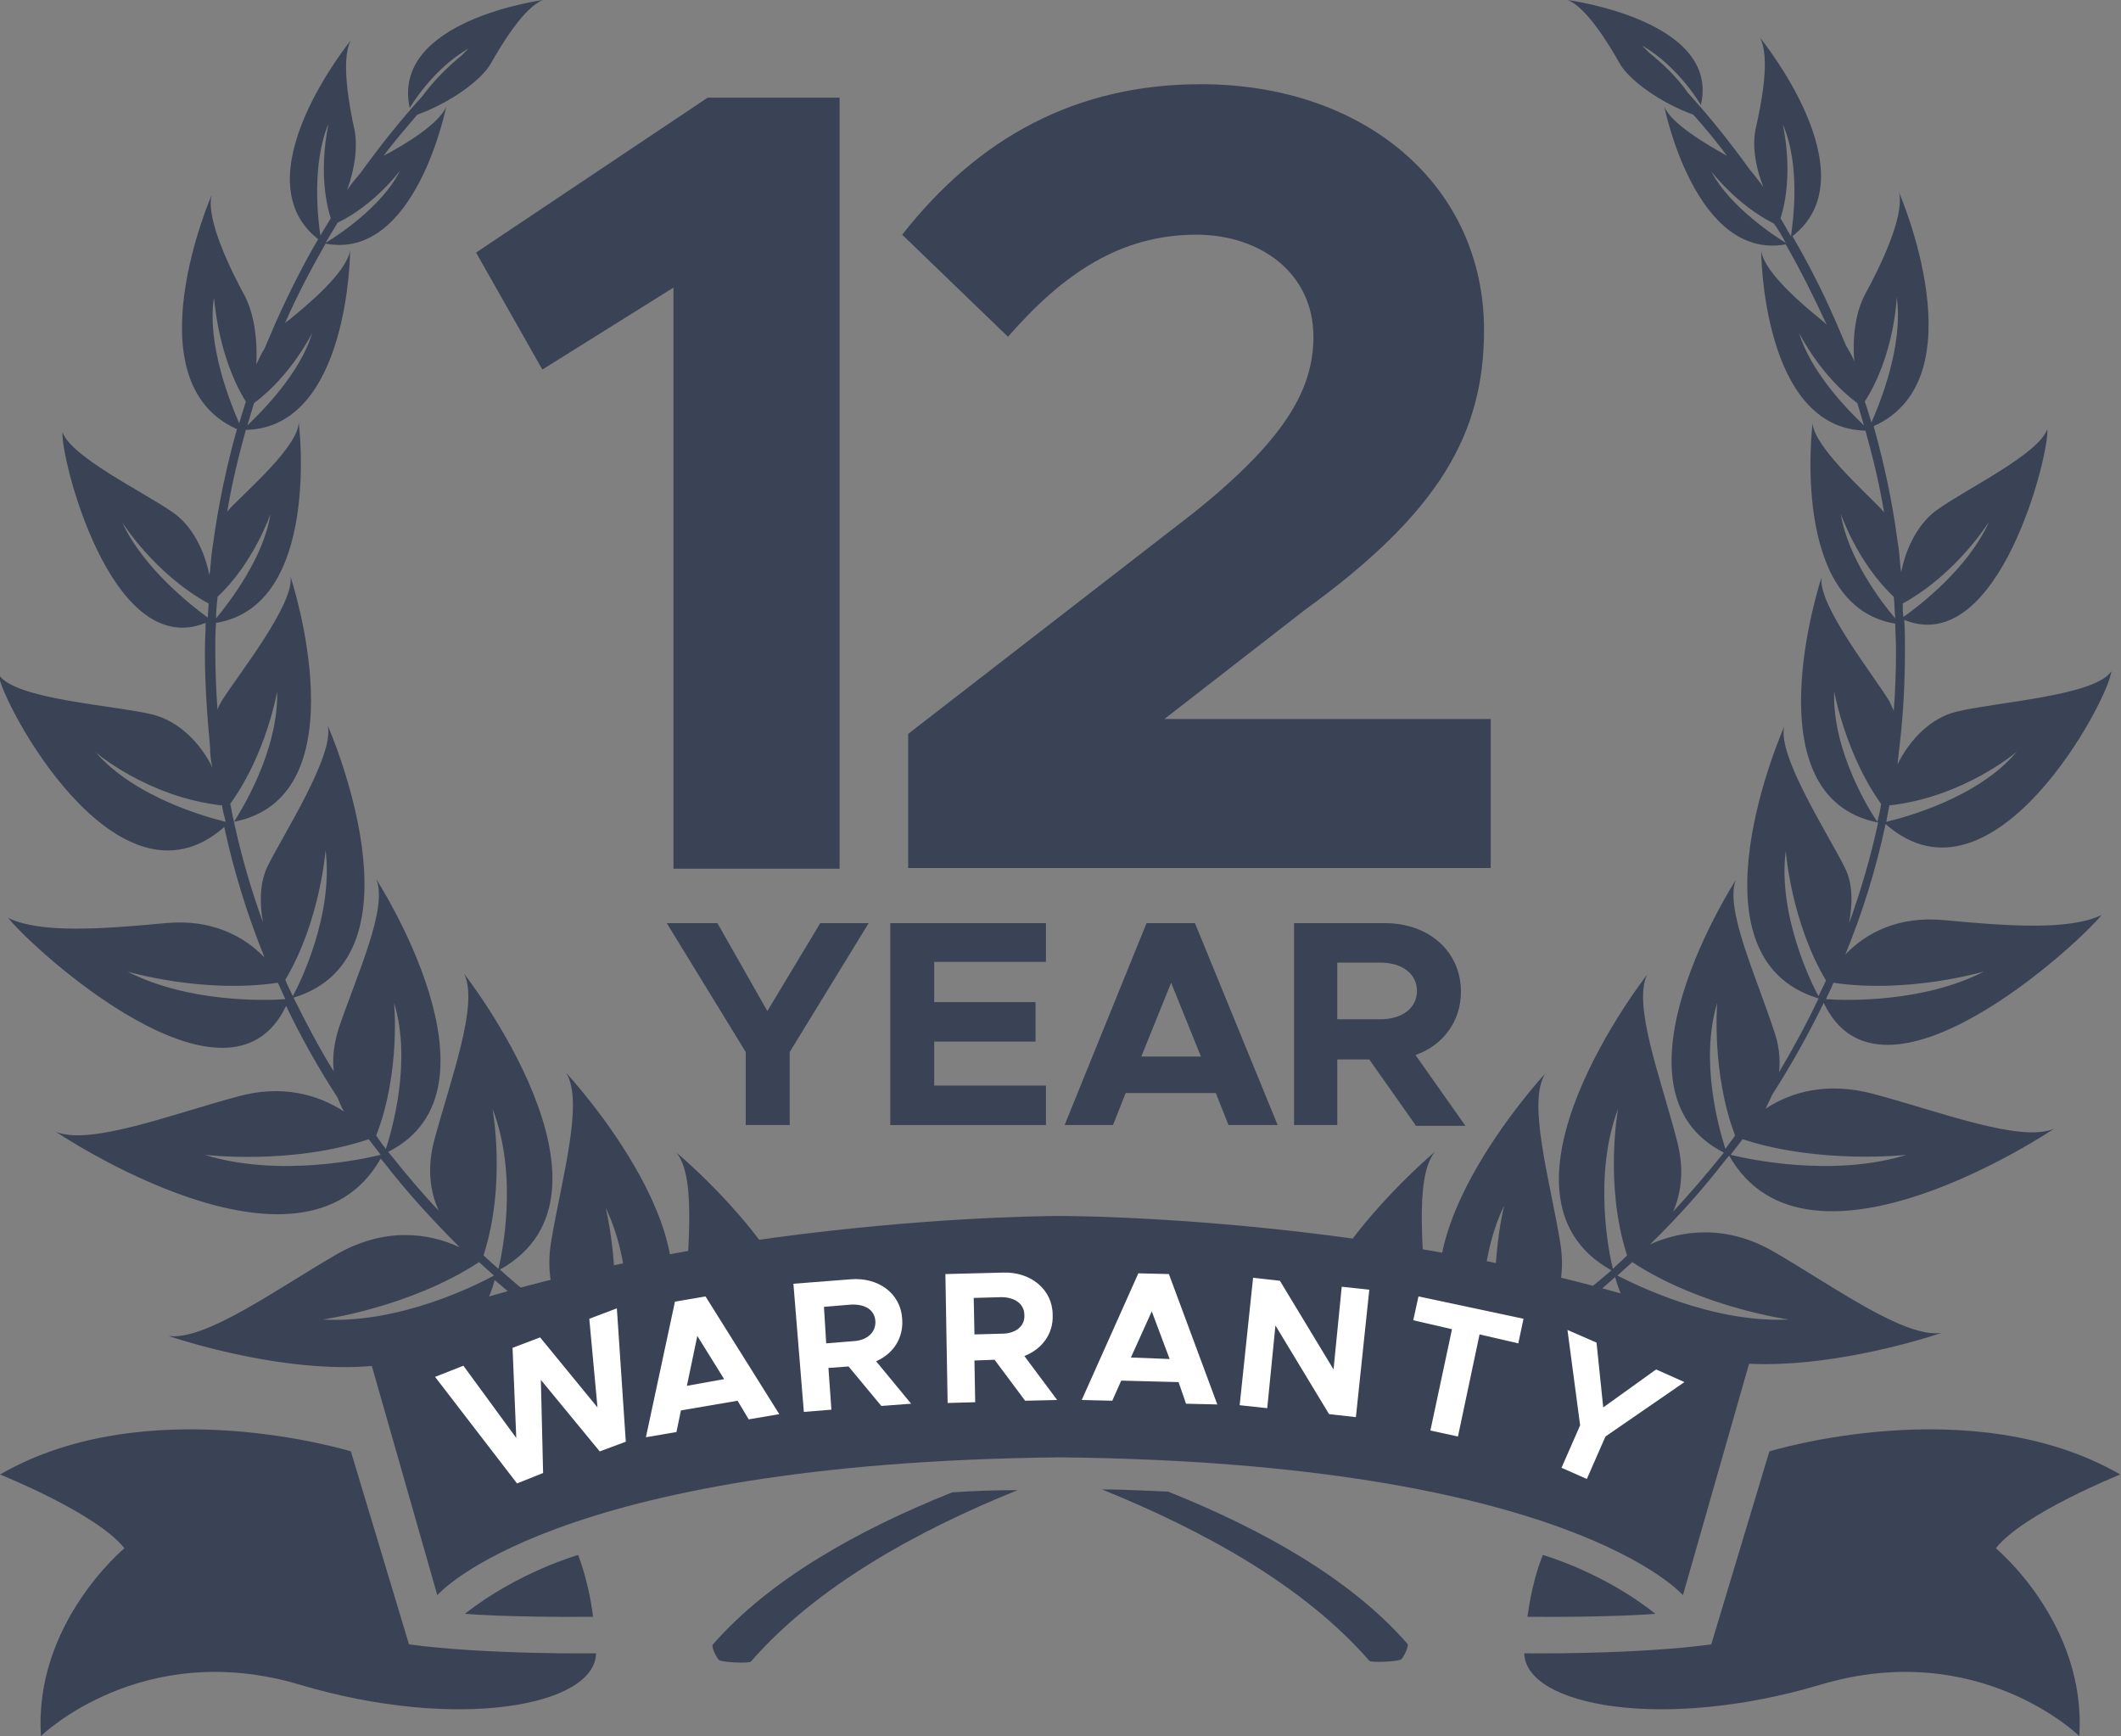 <?xml version="1.0" encoding="utf-8"?>
<!-- Generator: Adobe Illustrator 27.9.0, SVG Export Plug-In . SVG Version: 6.00 Build 0)  -->
<svg version="1.1" id="Layer_1" xmlns="http://www.w3.org/2000/svg" xmlns:xlink="http://www.w3.org/1999/xlink" x="0px" y="0px"
	 viewBox="0 0 284.7 233" style="enable-background:new 0 0 284.7 233;" xml:space="preserve">
<rect x="0" y="0" width="284.7" height="233" fill="#808080" stroke="none"/>
<style type="text/css">
	.st0{fill:#3A4356;}
	.st1{fill:#FFFFFF;}
</style>
<g>
	<path class="st0" d="M66.9,170.3c-0.7-0.6-1.3-1.2-2-1.8c3.1-9.6,1.2-19.7,1.2-19.7C69.6,157.8,67.4,168.3,66.9,170.3 M64.3,169.4
		c0.7,0.6,1.3,1.2,2,1.8c-2.2,1.2-12.6,6.5-23,5.9C43.3,177.1,55,175.5,64.3,169.4 M51.8,154.2c-0.5-0.6-0.9-1.2-1.3-1.8
		c3.3-8.5,2.4-17.8,2.4-17.8C55.3,142.5,52.6,151.7,51.8,154.2 M49.5,152.9c0.5,0.7,1.1,1.4,1.6,2.1c-2.1,0.5-13.6,3.1-23.6,0
		C27.5,155,39.1,156.4,49.5,152.9 M39.3,133.7c-0.3-0.7-0.7-1.4-1-2.2c4.7-7.9,5.4-17.4,5.4-17.4C44.8,122.8,40.2,132.1,39.3,133.7
		 M37.3,131.9c0.3,0.7,0.7,1.5,1,2.2c-2.6,0.2-13,0.5-21.2-3.7C17.1,130.4,27.2,133.4,37.3,131.9 M31.4,110.3
		c-0.2-0.8-0.3-1.6-0.5-2.4c4.9-6.8,6.3-15.1,6.3-15.1C37.4,101,32.1,109.2,31.4,110.3 M29.8,108.1c0.1,0.7,0.3,1.5,0.5,2.2
		c-2.5-0.6-12.3-3.3-17.5-9.4C12.7,100.9,19.8,107,29.8,108.1 M29,83c0-1,0.1-1.9,0.2-2.9c4.9-4.6,7.1-11.1,7.1-11.1
		C35.4,74.8,30.9,80.7,29,83 M28,81c0,0.6-0.1,1.2-0.1,1.9c-1.9-1.4-8.6-6.5-11.5-12.8C16.4,70.1,20.7,77,28,81 M33.2,57.1
		c0.3-1,0.6-2,0.9-3c5-3.7,7.8-9.4,7.8-9.4C40.3,50.1,35.1,55.3,33.2,57.1 M43.7,32.6c0.5-0.9,1.1-1.8,1.6-2.7c5-2.4,8.4-7,8.4-7
		C51.2,27.9,45,31.8,43.7,32.6 M33,53.9L33,53.9c-0.3,1-0.6,1.9-0.9,2.9C30.9,54,27.8,46.4,28.7,40C28.8,39.9,29.1,47.6,33,53.9
		 M44.4,29.3c-0.5,0.8-0.9,1.5-1.4,2.3c-0.3-2-1.2-9.6,1.1-15C44.1,16.7,42.5,23.3,44.4,29.3 M216.5,170.3
		c-0.5-1.9-2.7-12.5,0.7-21.5c0,0-1.9,10.1,1.2,19.7C217.8,169.1,217.1,169.7,216.5,170.3 M219.1,169.4c9.3,6.1,21,7.7,21,7.7
		c-10.4,0.5-20.8-4.8-23-5.9C217.8,170.6,218.4,170,219.1,169.4 M231.6,154.2c-0.8-2.5-3.5-11.7-1.1-19.6c0,0-0.8,9.4,2.4,17.8
		C232.5,153,232,153.6,231.6,154.2 M233.9,152.9c10.4,3.4,22,2.1,22,2.1c-10,3.1-21.5,0.5-23.6,0
		C232.8,154.3,233.4,153.6,233.9,152.9 M244.1,133.7c-0.9-1.6-5.5-10.9-4.4-19.5c0,0,0.7,9.5,5.4,17.4
		C244.8,132.3,244.4,133,244.1,133.7 M246.1,131.9c10,1.5,20.2-1.5,20.2-1.5c-8.2,4.2-18.6,3.9-21.2,3.7
		C245.4,133.4,245.8,132.7,246.1,131.9 M252,110.3c-0.8-1.1-6.1-9.4-5.8-17.5c0,0,1.5,8.4,6.3,15.1
		C252.4,108.7,252.2,109.5,252,110.3 M253.6,108.1c10-1.1,17.1-7.2,17.1-7.2c-5.2,6.2-15,8.8-17.5,9.4
		C253.3,109.6,253.5,108.8,253.6,108.1 M254.4,83c-1.9-2.2-6.4-8.2-7.3-14c0,0,2.2,6.5,7.1,11.1C254.3,81,254.3,82,254.4,83
		 M255.4,81c7.3-4,11.6-11,11.6-11c-2.8,6.3-9.5,11.4-11.5,12.8C255.4,82.3,255.4,81.6,255.4,81 M250.2,57.1
		c-1.9-1.8-7.1-7-8.7-12.4c0,0,2.8,5.7,7.8,9.4C249.6,55.1,249.9,56.1,250.2,57.1 M239.7,32.6c-1.3-0.8-7.5-4.8-10-9.6
		c0,0,3.4,4.5,8.4,7C238.7,30.8,239.2,31.7,239.7,32.6 M250.3,53.9c4-6.2,4.3-14,4.3-14c0.9,6.4-2.2,14.1-3.4,16.8
		C250.9,55.8,250.7,54.9,250.3,53.9L250.3,53.9z M239,29.3c1.9-6,0.3-12.6,0.3-12.6c2.4,5.4,1.4,12.9,1.1,15
		C239.9,30.9,239.5,30.1,239,29.3 M62.6,189.6c-2.1,2.7-4.2,5.5-6.3,8.1c4.5,0.6,7.9,1.4,9.1,1.7l-2.3-8.2L62.6,189.6z M86.7,181.1
		C98.9,168.6,76,144,76,144c2.4,3.9-0.6,14.2-2,22.5c-0.8,4.6,0.3,8.3,2.2,11.1c-3.2-2.2-6.2-4.6-9.1-7.2
		c18.3-10.2-4.8-39.7-4.8-39.7c2,4.1-1.8,14.1-4,22.3c-1,3.7-0.6,6.9,0.6,9.5c-2.2-2.3-4.3-4.8-6.3-7.3c-0.2-0.2-0.3-0.4-0.5-0.6
		c16.7-8.4-1.6-36.6-1.6-36.6c1.6,3.8-2.5,12.6-5,19.9c-0.7,2.2-0.9,4.1-0.7,5.9c-2-3.2-3.7-6.5-5.4-9.9c18.3-5.5,4.6-36.5,4.6-36.5
		c0.9,4-6.1,14.8-8.1,18.9c-1,2.1-1.1,4.7-0.6,7.5c-1.6-4.4-2.9-8.9-3.9-13.5c17.4-3.4,7.6-32.9,7.6-32.9c0.5,3.7-6.9,13-9.2,16.6
		c-0.2,0.4-0.5,0.8-0.6,1.3c-0.2-2.7-0.3-5.3-0.3-8.1c0-1.2,0-2.4,0.1-3.6c14.2-2.3,11.1-26.9,11.1-26.9c-0.1,3.2-6.8,9-9.2,11.5
		c-0.1,0.2-0.3,0.3-0.4,0.5c0.6-3.7,1.5-7.4,2.5-11c13.9-0.3,14-24.1,14-24.1c-0.5,3-5.8,7.4-8.4,9.5c-0.2,0.1-0.3,0.2-0.4,0.4
		c1.6-3.7,3.5-7.3,5.5-10.8C55.8,35,59.9,14.3,59.9,14.3c-0.9,2.3-5.7,5.2-8.4,6.6c1.4-1.9,3-3.7,4.5-5.5c4.4-1.6,8.6-4.6,9.9-6.9
		c1.4-2.5,4.5-7.6,7-8.5c0,0-20.5,2.7-17.9,14.5c0,0,2.9-5.1,7.9-8c-0.3,0.3-0.7,0.7-1,1c-1.5,1.2-3.6,3.2-5.2,5.4
		c-3,3.3-5.7,6.7-8.3,10.3c-0.6,0.7-1.2,1.4-1.8,2.3c1.1-3.1,1.4-5.9,1-8c-0.7-3.1-1.9-9.6-0.5-12.1c0,0-15,18.4-4.4,26.7
		c-2.1,3.6-4,7.4-5.7,11.2c-0.5,1.2-1,2.3-1.5,3.5c-0.4,0.6-0.7,1.3-1.1,2.1c0.2-3.7-0.4-6.9-1.5-9.1c-1.8-3.3-5.3-10.3-4.5-13.6
		c0,0-10.9,25,3.4,31.4c-1.4,5-2.5,10.2-3.2,15.4c-0.2,1.1-0.3,2.3-0.4,3.6l-0.1,0.6c-0.6-3.2-2.3-6.7-5-8.5
		C19.2,66,9.5,61.3,8.4,58C8,60.9,14.8,88.8,27.6,83.6c0,1.3-0.1,2.6-0.1,3.9c0,4.3,0.3,8.6,0.7,12.8c0,0.9,0.1,1.8,0.3,2.7
		c-1.6-3.3-4.5-6.2-8-7.1c-5.4-1.3-18.6-2-20.7-5.4c0.3,3.6,15.9,33.2,30.3,20.5c1.3,6,3.1,11.8,5.4,17.5c-2.8-2.9-7.2-5.2-13.3-4.6
		c-8.5,0.8-16.8,1.4-21.1-0.7c3.4,4.3,29.6,28.1,37.3,11.8c2,4.2,4.3,8.3,6.9,12.3c0.3,0.7,0.5,1.3,0.9,1.9c-3.5-2.3-8.4-3.7-14.4-2
		c-8.9,2.4-19.8,6.6-24.3,4.7c0,0,33,22.3,43.6,3.6l0.5,0.6c3.1,4,6.5,7.7,10.1,11.3c-4.3-2-10.2-2.7-16.6,1
		c-8.1,4.7-17.6,11.6-22.5,10.9c0,0,38.4,13.3,43.8-7.5c4.3,3.7,8.8,7.2,13.6,10.3c-4.8-0.8-11.2,0-16.1,6.1
		c-0.2,0.3-0.4,0.5-0.7,0.8l1.3-0.5c5.9-2.4,12.1-4.4,18.3-6c-0.4-0.2-0.7-0.4-1.1-0.7c2.1-9.7-0.4-19.7-0.4-19.7
		c3.6,7.5,3.1,16.5,2.7,20.1C85.1,181.5,85.9,181.3,86.7,181.1 M107.9,177.1c-3.8-11.4-17.1-22.4-17.1-22.4
		c2.9,3.6,1.3,14.1,1.1,22.6c0,0.9,0,1.8,0.1,2.7c2.9-0.6,5.8-1.2,8.6-1.7c-0.9-4-2-6.7-2-6.7c1.4,2.1,2.4,4.3,3.1,6.5
		C103.9,177.7,105.9,177.4,107.9,177.1 M191.4,179.9c0.1-0.8,0.1-1.7,0.1-2.7c-0.3-8.5-1.8-19,1.1-22.6c0,0-13.3,11.1-17.1,22.4
		c2,0.3,4.1,0.6,6.1,1c0.8-2.2,1.8-4.5,3.1-6.5c0,0-1.1,2.7-2,6.7C185.6,178.8,188.5,179.3,191.4,179.9 M220,188.6
		c-0.2-0.3-0.4-0.6-0.7-0.8c-4.9-6.1-11.4-6.9-16.1-6.1c4.8-3.1,9.4-6.5,13.6-10.3c5.4,20.8,43.8,7.5,43.8,7.5
		c-5,0.7-14.4-6.2-22.5-10.9c-6.4-3.7-12.3-2.9-16.6-1c3.6-3.5,7-7.3,10.1-11.3l0.5-0.6c10.6,18.7,43.6-3.6,43.6-3.6
		c-4.5,1.9-15.3-2.3-24.3-4.7c-6.1-1.6-10.9-0.3-14.4,2c0.3-0.6,0.6-1.3,0.9-1.9c2.5-3.9,4.8-8,6.9-12.3
		c7.7,16.3,33.8-7.5,37.3-11.8c-4.3,2.1-12.6,1.5-21.1,0.7c-6.2-0.6-10.5,1.7-13.3,4.6c2.3-5.6,4.1-11.4,5.4-17.5
		c14.4,12.7,30-16.8,30.3-20.5c-2.2,3.3-15.3,4.1-20.7,5.4c-3.5,0.8-6.4,3.8-8,7.1c0.1-0.9,0.2-1.8,0.3-2.7
		c0.5-4.2,0.7-8.5,0.7-12.8c0-1.3,0-2.6-0.1-3.9c12.8,5.2,19.6-22.7,19.2-25.6c-1.1,3.3-10.8,8-14.6,10.7c-2.7,1.8-4.4,5.3-5,8.5
		l-0.1-0.6c-0.1-1.3-0.2-2.5-0.4-3.6c-0.7-5.3-1.8-10.4-3.2-15.4c14.3-6.4,3.4-31.4,3.4-31.4c0.8,3.3-2.7,10.3-4.5,13.6
		c-1.2,2.2-1.8,5.4-1.5,9.1c-0.3-0.8-0.7-1.4-1.1-2.1c-0.5-1.2-1-2.3-1.5-3.5c-1.7-3.9-3.6-7.6-5.7-11.2c10.7-8.3-4.4-26.7-4.4-26.7
		c1.5,2.6,0.2,9-0.5,12.1c-0.5,2.1-0.2,5,1,8c-0.6-0.8-1.2-1.6-1.8-2.3c-2.6-3.6-5.3-7-8.3-10.3c-1.6-2.3-3.7-4.2-5.2-5.4
		c-0.3-0.3-0.7-0.7-1-1c5,2.9,7.9,8,7.9,8C231,2.7,210.4,0,210.4,0c2.5,0.9,5.6,6,7,8.5c1.3,2.3,5.5,5.3,9.9,6.9
		c1.6,1.8,3.1,3.6,4.5,5.5c-2.7-1.5-7.5-4.3-8.4-6.6c0,0,4.1,20.7,16.3,18.5c2,3.5,3.8,7.1,5.5,10.8c-0.1-0.1-0.3-0.3-0.4-0.4
		c-2.6-2.1-7.9-6.5-8.4-9.5c0,0,0.1,23.8,14,24.1c1,3.6,1.9,7.3,2.5,11c-0.1-0.2-0.3-0.3-0.4-0.5c-2.4-2.5-9-8.4-9.2-11.5
		c0,0-3.1,24.6,11.1,26.9c0,1.2,0.1,2.4,0.1,3.6c0,2.7-0.1,5.4-0.3,8.1c-0.2-0.4-0.4-0.9-0.6-1.3c-2.2-3.6-9.6-12.9-9.1-16.6
		c0,0-9.8,29.5,7.6,32.9c-1,4.6-2.3,9.1-3.9,13.5c0.5-2.8,0.5-5.4-0.6-7.5c-2-4.1-9.1-15-8.1-18.9c0,0-13.8,31,4.6,36.5
		c-1.6,3.4-3.4,6.7-5.3,9.9c0.2-1.8,0-3.8-0.8-5.9c-2.4-7.3-6.5-16.1-5-19.9c0,0-18.3,28.2-1.6,36.6c-0.2,0.2-0.3,0.4-0.5,0.6
		c-2,2.5-4.1,4.9-6.3,7.3c1.1-2.6,1.5-5.7,0.5-9.5c-2.1-8.2-6-18.2-4-22.3c0,0-23.1,29.5-4.8,39.7c-2.9,2.5-6,4.9-9.1,7.2
		c1.9-2.8,3-6.5,2.2-11.1c-1.4-8.4-4.4-18.6-2-22.5c0,0-22.8,24.6-10.7,37.2c0.8,0.2,1.7,0.4,2.5,0.6c-0.4-3.6-0.9-12.6,2.7-20.1
		c0,0-2.5,10-0.4,19.7c-0.4,0.2-0.7,0.4-1.1,0.7c6.2,1.6,12.4,3.6,18.3,6L220,188.6z M227,197.7c-2.1-2.5-4.2-5.4-6.3-8.1l-0.5,1.6
		l-2.3,8.2C219.2,199.1,222.5,198.3,227,197.7"/>
</g>
<polygon class="st0" points="90.4,38.6 72.8,49.6 63.9,33.9 95,13.1 112.7,13.1 112.7,116.6 90.4,116.6 "/>
<g>
	<path class="st0" d="M121.9,98.5L160,69c12.3-9.8,16.3-16.6,16.3-23.8c0-8.6-7.2-13.7-15.7-13.7c-10.1,0-17.8,5.1-25.3,13.7
		l-14.2-13.7c10.2-13,23.3-20.2,40.1-20.2c22,0,38,13.6,38,33c0,13.9-6,24.5-24.1,37.6l-18.8,14.6h43.8v20h-78.2
		C121.9,116.5,121.9,98.5,121.9,98.5z"/>
	<path class="st0" d="M183.8,222.9c0.2,0.3,4,0.1,4.3-0.2s1.1-1.8,0.8-2.1c-7.7-8.8-19.6-15.4-32.1-20.4c-2.8-0.1-5.8-0.3-8.9-0.3
		C161.5,205.4,175,212.8,183.8,222.9"/>
	<path class="st0" d="M204.6,221.9c0,0,14.8,0.2,25.1-1.2l7.8-25.9c0,0,27.2-8.4,47.1,3.1c0,0-13,5.2-16.7,9.9
		c0,0,12.2,10.1,11.2,25.2c0,0-13.5-13.2-34.7-6.9C223.3,232.4,204.8,229,204.6,221.9"/>
	<path class="st0" d="M207.1,208.7c0,0,8.1,2.3,15.1,7.9c0,0-5.7,0.5-17.2,0.4C205.1,217,205.4,212.9,207.1,208.7"/>
	<path class="st0" d="M80,221.9c0,0-14.8,0.2-25.1-1.2l-7.8-25.9c0,0-27.2-8.4-47.1,3.1c0,0,13,5.2,16.7,9.9
		c0,0-12.2,10.1-11.2,25.2c0,0,13.5-13.2,34.7-6.9C61.3,232.4,79.9,229,80,221.9"/>
	<path class="st0" d="M77.6,208.7c0,0-8.1,2.3-15.2,7.9c0,0,5.7,0.5,17.2,0.4C79.6,217,79.2,212.9,77.6,208.7"/>
	<path class="st0" d="M127.8,200.3c-12.5,5-24.4,11.6-32.1,20.4c-0.3,0.3,0.5,1.8,0.8,2.1s4.1,0.5,4.3,0.2
		c8.8-10.1,22.4-17.6,35.8-23C133.6,200,130.6,200.1,127.8,200.3"/>
	<path class="st0" d="M142.3,163.2c0,0-52.4-0.1-93.4,16.6l9.8,34.3c0,0,15.2-17.8,83.6-18.5c68.3,0.7,83.6,18.5,83.6,18.5l9.8-34.3
		C194.7,163.1,142.3,163.2,142.3,163.2"/>
</g>
<polygon class="st1" points="58.4,184.8 62.2,183.3 69.3,193 68.8,180.9 72.5,179.5 80.2,188.9 79.1,177 82.8,175.6 84,193.5 
	80.5,194.8 72.6,185.2 72.9,197.7 69.4,199.1 "/>
<path class="st1" d="M97.2,185.1l-3.6-5.8l-1.4,6.7L97.2,185.1z M99,188l-7.6,1.3l-0.6,2.9l-4.1,0.7l3.9-18.2l4.1-0.7l9.9,15.8
	l-4.1,0.7L99,188z"/>
<g>
	<path class="st1" d="M110.9,180.3l3.7-0.3c1.8-0.1,3-1.2,2.9-2.7s-1.4-2.3-3.3-2.2l-3.6,0.3L110.9,180.3z M118.3,188.7l-4.4-5.3
		l-2.7,0.2l0.4,5.6l-3.7,0.3l-1.4-17.2l7.7-0.6c3.7-0.3,6.7,1.9,6.9,5.3c0.2,2.6-1.2,4.7-3.5,5.7l4.7,5.7L118.3,188.7z"/>
	<path class="st1" d="M130.8,179.1l3.7-0.1c1.8,0,3.1-1,3-2.5c0-1.5-1.3-2.4-3.1-2.4l-3.7,0.1L130.8,179.1z M137.6,188l-4.1-5.5
		l-2.7,0.1l0.1,5.6l-3.7,0.1l-0.3-17.3l7.8-0.2c3.7-0.1,6.6,2.3,6.6,5.7c0.1,2.6-1.5,4.6-3.8,5.5l4.4,5.9L137.6,188z"/>
</g>
<path class="st1" d="M157,182.4l-2.4-6.4l-2.8,6.2L157,182.4z M158.2,185.5l-7.7-0.2l-1.2,2.7l-4.1-0.1l7.6-17l4.1,0.1l6.5,17.5
	l-4.2-0.1L158.2,185.5z"/>
<polygon class="st1" points="168.2,171.5 171.8,171.9 179,183.8 180.1,172.7 183.8,173.1 182,190.2 178.4,189.8 171.2,177.9 
	170.1,189 166.4,188.6 "/>
<polygon class="st1" points="194.9,178.4 189.7,177.2 190.4,174 204.5,177 203.8,180.3 198.6,179.1 195.7,192.8 192,192 "/>
<polygon class="st1" points="212.1,191.3 210.4,178.5 214.3,180.2 215.2,188.9 222.3,183.8 226.1,185.5 215.5,192.8 213,198.5 
	209.6,197 "/>
<polygon class="st0" points="100.1,141.2 89.5,123.9 96.3,123.9 103,135.7 110.1,123.9 116.6,123.9 106,141.2 106,151 100.1,151 "/>
<polygon class="st0" points="125.4,129.1 125.4,134.5 139,134.5 139,139.8 125.4,139.8 125.4,145.7 140.4,145.7 140.4,151 
	119.5,151 119.5,123.9 140.4,123.9 140.4,129.1 "/>
<path class="st0" d="M161.2,141.8l-4-9.9l-4,9.9H161.2z M163.2,146.7h-12.1l-1.7,4.3h-6.5l11-27.1h6.5l11.1,27.1h-6.6L163.2,146.7z"
	/>
<g>
	<path class="st0" d="M179.5,136.8h5.8c2.9,0,4.9-1.5,4.9-3.8s-2-3.8-4.9-3.8h-5.8V136.8z M190,151l-6.2-8.8h-4.3v8.8h-5.8v-27.1
		h12.2c5.9,0,10.2,3.8,10.2,9.2c0,4-2.4,7.2-6.1,8.5l6.7,9.5H190V151z"/>
</g>
</svg>
